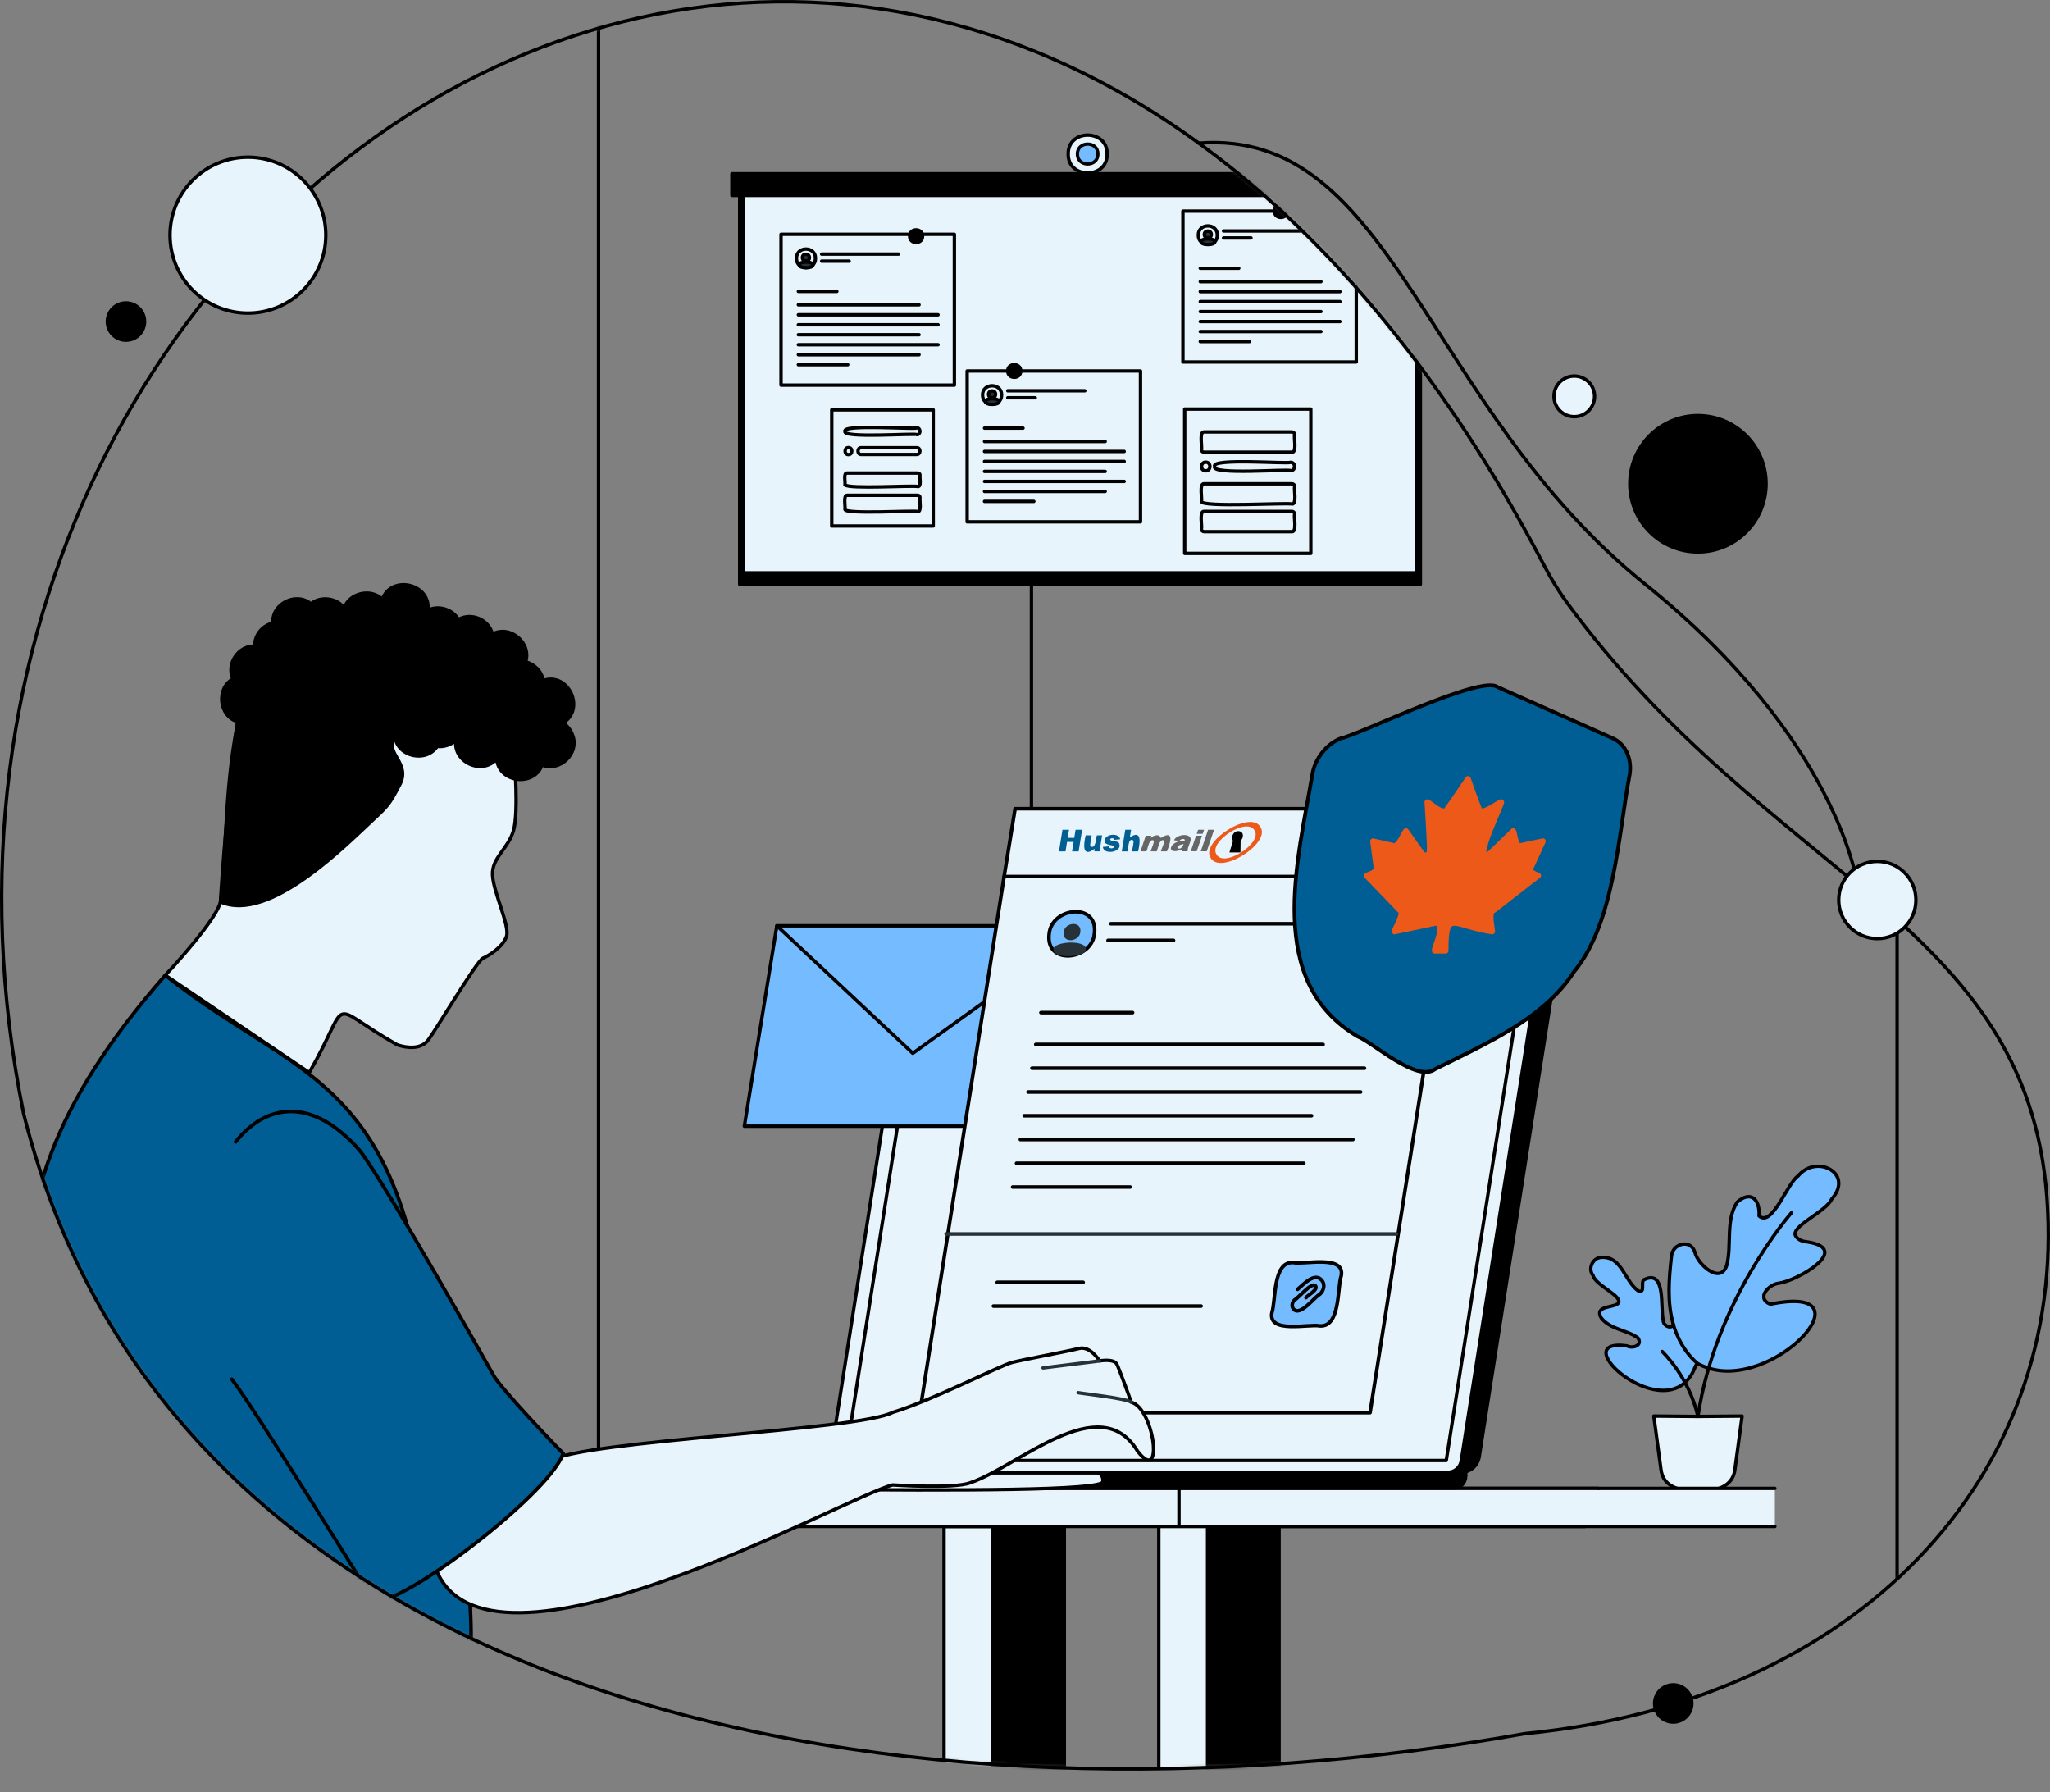 <svg width="604" height="528" viewBox="0 0 604 528" fill="none" xmlns="http://www.w3.org/2000/svg">
<rect x="0" y="0" width="604" height="528" fill="#808080" stroke="none"/>
<g clip-path="url(#clip0_2338_5092)">
<mask id="mask0_2338_5092" style="mask-type:luminance" maskUnits="userSpaceOnUse" x="0" y="0" width="604" height="522">
<path d="M6.981 328.17C51.529 505.484 268.775 542.86 449.385 510.688C546.881 501.191 609.261 435.405 603.08 352.587C596.889 269.769 517.416 257.741 457.846 172.151C288.188 -160.623 -50.478 44.871 6.981 328.17Z" fill="white"/>
</mask>
<g mask="url(#mask0_2338_5092)">
<path d="M176.352 6.985V429.091" stroke="black" stroke-linecap="round" stroke-linejoin="round"/>
<path d="M303.895 65.176V429.091" stroke="black" stroke-linecap="round" stroke-linejoin="round"/>
<path d="M558.953 270.86V465.136" stroke="black" stroke-linecap="round" stroke-linejoin="round"/>
<path d="M418.479 53.227H217.945V172.141H418.479V53.227Z" fill="black" stroke="black" stroke-linecap="round" stroke-linejoin="round"/>
<path d="M417.341 56.61H219.078V168.758H417.341V56.61Z" fill="#E7F4FC" stroke="black" stroke-linecap="round" stroke-linejoin="round"/>
<path d="M419.6 51.196H215.656V57.57H419.6V51.196Z" fill="black" stroke="black" stroke-linecap="round" stroke-linejoin="round"/>
<path d="M326.195 45.372C326.305 52.817 314.623 52.817 314.723 45.372C314.613 37.927 326.295 37.927 326.195 45.372Z" fill="#E7F4FC" stroke="black" stroke-linecap="round" stroke-linejoin="round"/>
<path d="M323.473 45.372C323.533 49.285 317.382 49.285 317.442 45.372C317.382 41.459 323.533 41.459 323.473 45.372Z" fill="#74BCFF" stroke="black" stroke-width="0.96" stroke-linecap="round" stroke-linejoin="round"/>
<path d="M500.274 417.262C495.793 417.202 487.262 417.152 487.262 417.152L489.372 432.833C489.992 438.397 495.813 439.498 500.454 438.998C505.005 439.528 510.586 438.207 511.176 432.833L513.286 417.152C513.286 417.152 504.755 417.202 500.274 417.262Z" fill="#E7F4FC" stroke="black" stroke-linecap="round" stroke-linejoin="round"/>
<path d="M510.377 431.122C510.267 431.152 510.317 431.222 510.337 431.292C510.347 431.232 510.367 431.182 510.377 431.122Z" fill="#FD4F5A"/>
<path d="M471.831 370.39C477.922 370.009 478.652 377.585 482.793 380.337C484.803 380.937 483.383 377.845 484.303 377.034C490.964 373.622 489.124 385.32 490.044 388.963C489.984 390.614 492.644 391.714 492.994 390.053C491.154 383.549 491.714 376.764 492.464 370.129C492.704 366.277 498.185 364.836 499.385 368.959C500.305 372.571 506.937 378.515 508.777 372.691C510.297 366.677 508.337 359.422 511.867 354.088C516.008 350.546 518.569 353.508 518.288 358.191C522.149 361.663 526.67 348.374 529.77 346.433C535.221 339.828 546.393 345.652 539.662 353.258C537.982 357.03 527.37 361.283 529.08 364.145C529.95 365.436 531.321 365.746 532.731 365.886C545.713 368.038 529.45 377.334 524.119 378.015C521.189 378.285 517.228 382.468 521.609 384.199C552.354 377.795 522.189 410.548 502.276 402.632C500.035 401.852 500.105 400.841 499.075 403.603C490.954 421.305 460.299 393.936 479.302 396.458C480.932 397.328 484.093 396.458 482.593 394.126C479.312 391.745 474.511 391.674 471.781 388.262C469.79 384.75 474.661 385.29 476.492 384.169C479.112 382.188 470.09 378.775 469.37 375.743C467.74 373.732 469.26 370.53 471.821 370.39H471.831Z" fill="#74BCFF" stroke="black" stroke-linecap="round" stroke-linejoin="round"/>
<path d="M492.996 390.063C492.996 390.063 494.786 397.308 500.277 401.742L492.996 390.063Z" fill="#74BCFF"/>
<path d="M492.996 390.063C492.996 390.063 494.786 397.308 500.277 401.742" stroke="black" stroke-linecap="round" stroke-linejoin="round"/>
<path d="M489.723 398.119C489.723 398.119 497.584 405.464 500.274 417.262C505.355 382.858 527.849 357.24 527.849 357.24" stroke="black" stroke-linecap="round" stroke-linejoin="round"/>
<path d="M124.31 449.685H103.246V487.472H124.31V449.685Z" fill="white" stroke="#263238" stroke-linecap="round" stroke-linejoin="round"/>
<path d="M138.673 449.685H117.609V487.472H138.673V449.685Z" fill="white" stroke="#263238" stroke-linecap="round" stroke-linejoin="round"/>
<path d="M299.208 449.685H278.145V527.5H299.208V449.685Z" fill="#E7F4FC" stroke="black" stroke-linecap="round" stroke-linejoin="round"/>
<path d="M313.579 449.685H292.516V527.5H313.579V449.685Z" fill="black" stroke="black" stroke-linecap="round" stroke-linejoin="round"/>
<path d="M522.937 449.665H78.703V438.457H522.937" fill="#E7F4FC"/>
<path d="M522.937 449.665H78.703V438.457H522.937" stroke="black" stroke-linecap="round" stroke-linejoin="round"/>
<path d="M470.888 438.457H347.367V449.665H466.987" fill="#E7F4FC"/>
<path d="M470.888 438.457H347.367V449.665H466.987" stroke="black" stroke-linecap="round" stroke-linejoin="round"/>
<path d="M362.481 449.685H341.418V527.5H362.481V449.685Z" fill="#E7F4FC" stroke="black" stroke-linecap="round" stroke-linejoin="round"/>
<path d="M376.853 449.685H355.789V527.5H376.853V449.685Z" fill="black" stroke="black" stroke-linecap="round" stroke-linejoin="round"/>
<path d="M271.845 288.582H457.846L435.822 429.131C435.412 431.773 433.132 433.714 430.472 433.714H249.102L271.845 288.582Z" fill="black" stroke="black" stroke-linecap="round" stroke-linejoin="round"/>
<path d="M266.744 288.582H452.745L430.531 430.342C430.231 432.283 428.551 433.714 426.59 433.714H244L266.744 288.582Z" fill="#E7F4FC" stroke="black" stroke-linecap="round" stroke-linejoin="round"/>
<path d="M270.646 292.045H447.765L426.112 430.242H248.992L270.646 292.045Z" fill="#E7F4FC" stroke="black" stroke-linecap="round" stroke-linejoin="round"/>
<path d="M211.307 433.884H431.843C432.143 436.066 430.883 438.357 428.483 438.327H211.297V433.884H211.307Z" fill="black" stroke="black" stroke-linecap="round" stroke-linejoin="round"/>
<path d="M150.515 433.884H323.064C324.424 433.864 325.134 435.225 324.934 436.456C325.344 441.78 152.375 436.546 150.515 438.327C147.995 438.357 147.975 433.844 150.515 433.884Z" fill="#E7F4FC" stroke="black" stroke-linecap="round" stroke-linejoin="round"/>
<path d="M219.316 331.752H311.602L321.173 272.721H228.888L219.316 331.752Z" fill="#74BCFF" stroke="black" stroke-width="1.01" stroke-linecap="round" stroke-linejoin="round"/>
<path d="M228.887 272.721L268.943 310.277L321.172 272.721" stroke="black" stroke-width="1.01" stroke-linecap="round" stroke-linejoin="round"/>
<path d="M403.659 416.152H270.977L295.841 258.221H428.523L403.659 416.152Z" fill="#E7F4FC" stroke="black" stroke-width="1.06" stroke-linecap="round" stroke-linejoin="round"/>
<path d="M428.522 258.221H295.84L299.08 238.227H431.772L428.522 258.221Z" fill="#E7F4FC" stroke="black" stroke-width="1.06" stroke-linecap="round" stroke-linejoin="round"/>
<path d="M306.691 298.299H333.696" stroke="black" stroke-width="1.06" stroke-linecap="round" stroke-linejoin="round"/>
<path d="M305.172 307.676H389.826" stroke="black" stroke-width="1.06" stroke-linecap="round" stroke-linejoin="round"/>
<path d="M304.039 314.681H402.025" stroke="black" stroke-width="1.06" stroke-linecap="round" stroke-linejoin="round"/>
<path d="M302.898 321.685H400.885" stroke="black" stroke-width="1.06" stroke-linecap="round" stroke-linejoin="round"/>
<path d="M301.77 328.68H386.414" stroke="black" stroke-width="1.06" stroke-linecap="round" stroke-linejoin="round"/>
<path d="M300.629 335.685H398.615" stroke="black" stroke-width="1.06" stroke-linecap="round" stroke-linejoin="round"/>
<path d="M299.5 342.68H384.144" stroke="black" stroke-width="1.06" stroke-linecap="round" stroke-linejoin="round"/>
<path d="M298.359 349.685H332.975" stroke="black" stroke-width="1.06" stroke-linecap="round" stroke-linejoin="round"/>
<path d="M415.609 245.762H420.609" stroke="#263238" stroke-width="1.06" stroke-linecap="round" stroke-linejoin="round"/>
<path d="M415.238 248.064H420.238" stroke="#263238" stroke-width="1.06" stroke-linecap="round" stroke-linejoin="round"/>
<path d="M414.859 250.375H419.869" stroke="#263238" stroke-width="1.06" stroke-linecap="round" stroke-linejoin="round"/>
<path d="M327.266 272.121H381.275" stroke="black" stroke-width="1.06" stroke-linecap="round" stroke-linejoin="round"/>
<path d="M326.465 277.034H345.758" stroke="black" stroke-width="1.06" stroke-linecap="round" stroke-linejoin="round"/>
<path d="M309.113 275.073C307.913 284.459 321.675 282.978 322.445 275.073C323.646 265.686 309.883 267.167 309.113 275.073Z" fill="#74BCFF" stroke="black" stroke-width="1.06" stroke-linecap="round" stroke-linejoin="round"/>
<path d="M318.305 274.582C318.025 277.494 312.954 278.045 313.394 274.582C313.674 271.67 318.745 271.12 318.305 274.582Z" fill="#263238"/>
<path d="M319.916 279.676C320.256 276.774 310.394 277.214 310.364 279.676C310.024 282.578 319.886 282.138 319.916 279.676Z" fill="#263238"/>
<path d="M278.77 363.515H411.461" stroke="#263238" stroke-width="1.06" stroke-linecap="round" stroke-linejoin="round"/>
<path d="M388.906 390.594C385.806 389.893 373.604 393.005 374.734 386.721C375.964 383.118 374.914 371.61 381.005 371.921C384.105 372.621 396.307 369.509 395.177 375.793C393.947 379.396 394.997 390.904 388.906 390.594Z" fill="#74BCFF" stroke="black" stroke-width="1.06" stroke-linecap="round" stroke-linejoin="round"/>
<path d="M382.316 379.816C384.026 378.395 387.357 374.613 389.477 377.194C390.427 378.335 390.127 380.176 388.807 381.307C387.277 382.088 383.026 387.952 381.086 385.6C380.456 384.84 380.646 383.609 381.526 382.858C382.346 382.568 386.557 377.455 387.547 378.785C388.507 379.886 385.266 381.587 384.796 382.258" stroke="black" stroke-width="1.06" stroke-linecap="round" stroke-linejoin="round"/>
<path d="M293.809 377.755H319.133" stroke="black" stroke-width="1.06" stroke-linecap="round" stroke-linejoin="round"/>
<path d="M292.68 384.75H353.89" stroke="black" stroke-width="1.06" stroke-linecap="round" stroke-linejoin="round"/>
<path fill-rule="evenodd" clip-rule="evenodd" d="M313.034 244.441H314.964L314.584 246.813H316.515L316.895 244.441H318.825L317.795 250.806H315.865L316.315 248.014H314.384L313.934 250.806H312.004L313.034 244.441ZM323.956 250.796H322.416L322.536 250.035C318.695 252.897 319.275 248.534 319.885 246.082H321.635C321.635 246.523 320.995 248.954 321.295 249.305C322.846 250.275 322.916 246.933 323.176 246.082H324.716L323.956 250.796ZM324.946 249.495L326.716 249.325C326.676 250.295 328.737 249.945 328.067 249.175C327.096 248.824 325.216 248.924 325.476 247.453C325.756 245.602 329.727 245.272 330.037 247.233L328.337 247.403C328.307 246.793 327.176 246.773 327.066 247.303C327.426 248.104 329.437 247.503 329.757 248.524C330.767 251.086 325.076 251.967 324.946 249.485V249.495ZM331.537 244.441H333.247L332.887 246.693C336.588 244.121 335.848 248.614 335.318 250.806H333.547C333.547 250.365 334.178 247.934 333.908 247.584C332.347 246.593 332.477 249.995 332.217 250.806H330.507L331.537 244.451V244.441Z" fill="#005E93"/>
<path fill-rule="evenodd" clip-rule="evenodd" d="M356.58 252.507C353.87 247.734 368.872 238.257 371.482 243.841C374.193 248.614 359.19 258.091 356.58 252.507ZM358.35 251.576C360.451 255.879 371.873 248.434 369.692 244.752C367.592 240.449 356.17 247.894 358.35 251.576Z" fill="#EC5918"/>
<path fill-rule="evenodd" clip-rule="evenodd" d="M337.586 246.183H339.226L338.996 246.873C339.756 246.102 341.657 245.502 341.977 246.873C346.177 244.181 344.787 248.524 343.807 250.796H342.047C342.017 250.295 343.667 247.574 342.607 247.493C341.447 247.493 341.207 250.025 340.786 250.796H339.026C339.086 250.295 340.236 248.024 339.886 247.594C338.496 246.943 338.216 250.035 337.776 250.796H336.016L337.576 246.183H337.586ZM347.518 247.714L345.897 247.533C346.507 245.922 350.428 245.252 350.828 247.123C350.858 248.174 349.758 249.725 349.928 250.776H348.278C348.218 250.516 348.228 250.496 348.278 250.225C343.047 252.327 344.607 247.343 349.018 247.764C349.388 246.783 347.738 247.123 347.508 247.724L347.518 247.714ZM348.728 248.664C345.087 249.205 347.858 251.386 348.728 248.664V248.664ZM352.988 244.441H354.749L354.349 245.622H352.588L352.988 244.441ZM352.398 246.183H354.159L352.598 250.766H350.838L352.398 246.183ZM355.939 244.441H357.699L355.549 250.776H353.789L355.939 244.441Z" fill="#666666"/>
<path d="M364.332 248.134C366.223 248.264 367.123 244.902 364.872 244.832C362.982 244.701 362.082 248.064 364.332 248.134Z" fill="black"/>
<path fill-rule="evenodd" clip-rule="evenodd" d="M364.483 247.263H365.533L365.483 251.116H362.223L363.423 247.263H364.483Z" fill="black"/>
<path d="M441.223 202.392L475.138 217.472C479.159 219.254 480.889 223.887 480.139 228.24C476.829 245.702 475.678 271.871 463.757 286.251C454.715 300.37 436.952 307.816 422.82 314.951C417.429 319.004 404.587 307.115 399.986 305.314C372.661 289.183 382.253 253.928 386.644 228.25C387.334 223.647 390.794 219.114 395.125 217.482C400.256 216.532 436.512 198.619 441.223 202.402V202.392Z" fill="#015E94" stroke="black" stroke-width="1.11" stroke-linecap="round" stroke-linejoin="round"/>
<path d="M440.164 268.088C440.484 267.818 453.236 257.931 453.236 257.931C452.066 257.39 449.945 256.77 451.236 255.189C451.636 254.358 454.616 247.794 454.616 247.794C454.616 247.794 449.255 248.894 448.125 249.165C446.475 249.775 446.275 245.212 445.845 244.782C445.845 244.782 439.064 251.366 438.754 251.626C433.423 254.919 442.984 236.045 442.324 236.286C441.944 236.075 436.093 240.789 435.743 238.197C435.323 237.376 432.523 229.421 432.523 229.421C432.523 229.421 427.162 237.366 426.482 238.197C425.381 240.739 421.211 236.276 420.521 236.286C420.521 236.286 421.391 249.435 421.211 250.536C421.301 251.636 420.081 252.457 419.12 251.636C418.89 251.366 414.25 244.792 414.25 244.792C413.629 245.232 412.159 249.665 410.549 249.165C409.499 248.894 404.508 247.794 404.508 247.794C404.508 247.794 405.358 254.358 405.488 255.189C406.338 256.69 403.718 257.51 402.598 257.941C402.598 257.941 412.139 267.818 412.379 268.098C414.15 268.758 410.569 274.312 410.809 274.432C410.809 274.432 421.511 272.221 422.651 271.951C426.622 271.26 422.351 279.456 422.691 280.096H425.952C425.982 267.547 427.922 272.701 439.664 274.432C439.834 274.112 438.284 268.498 440.144 268.098L440.164 268.088Z" fill="#EC5918" stroke="#EC5918" stroke-width="1.63" stroke-linecap="round" stroke-linejoin="round"/>
<path d="M281.19 69.018H230.121V113.46H281.19V69.018Z" fill="#E7F4FC" stroke="black" stroke-linecap="round" stroke-linejoin="round"/>
<path d="M235.223 85.85H246.565" stroke="black" stroke-linecap="round" stroke-linejoin="round"/>
<path d="M235.223 89.793H270.779" stroke="black" stroke-linecap="round" stroke-linejoin="round"/>
<path d="M235.223 92.735H276.379" stroke="black" stroke-linecap="round" stroke-linejoin="round"/>
<path d="M235.223 95.667H276.379" stroke="black" stroke-linecap="round" stroke-linejoin="round"/>
<path d="M235.223 98.609H270.779" stroke="black" stroke-linecap="round" stroke-linejoin="round"/>
<path d="M235.223 101.551H276.379" stroke="black" stroke-linecap="round" stroke-linejoin="round"/>
<path d="M235.223 104.493H270.779" stroke="black" stroke-linecap="round" stroke-linejoin="round"/>
<path d="M235.223 107.435H249.765" stroke="black" stroke-linecap="round" stroke-linejoin="round"/>
<path d="M242.082 74.853H264.766" stroke="black" stroke-linecap="round" stroke-linejoin="round"/>
<path d="M242.082 76.924H250.183" stroke="black" stroke-linecap="round" stroke-linejoin="round"/>
<path d="M234.66 76.093C234.61 79.726 240.311 79.726 240.261 76.093C240.311 72.461 234.61 72.461 234.66 76.093Z" fill="#E7F4FC" stroke="black" stroke-linecap="round" stroke-linejoin="round"/>
<path d="M238.482 75.883C238.502 77.224 236.402 77.224 236.422 75.883C236.402 74.542 238.502 74.542 238.482 75.883Z" fill="#263238" stroke="black" stroke-miterlimit="10"/>
<path d="M239.511 78.025C239.571 76.904 235.441 76.904 235.501 78.025C235.441 79.145 239.571 79.145 239.511 78.025Z" fill="#263238" stroke="black" stroke-miterlimit="10"/>
<path d="M271.819 69.569C271.859 72.04 267.978 72.04 268.008 69.569C267.968 67.097 271.849 67.097 271.819 69.569Z" fill="black" stroke="black" stroke-linecap="round" stroke-linejoin="round"/>
<path d="M336.025 109.287H284.957V153.728H336.025V109.287Z" fill="#E7F4FC" stroke="black" stroke-linecap="round" stroke-linejoin="round"/>
<path d="M290.066 126.119H301.408" stroke="black" stroke-linecap="round" stroke-linejoin="round"/>
<path d="M290.066 130.062H325.622" stroke="black" stroke-linecap="round" stroke-linejoin="round"/>
<path d="M290.066 132.994H331.223" stroke="black" stroke-linecap="round" stroke-linejoin="round"/>
<path d="M290.066 135.936H331.223" stroke="black" stroke-linecap="round" stroke-linejoin="round"/>
<path d="M290.066 138.878H325.622" stroke="black" stroke-linecap="round" stroke-linejoin="round"/>
<path d="M290.066 141.82H331.223" stroke="black" stroke-linecap="round" stroke-linejoin="round"/>
<path d="M290.066 144.762H325.622" stroke="black" stroke-linecap="round" stroke-linejoin="round"/>
<path d="M290.066 147.704H304.599" stroke="black" stroke-linecap="round" stroke-linejoin="round"/>
<path d="M296.918 115.121H319.612" stroke="black" stroke-linecap="round" stroke-linejoin="round"/>
<path d="M296.918 117.183H305.019" stroke="black" stroke-linecap="round" stroke-linejoin="round"/>
<path d="M289.496 116.362C289.446 119.994 295.147 119.994 295.097 116.362C295.147 112.729 289.446 112.729 289.496 116.362Z" fill="#E7F4FC" stroke="black" stroke-linecap="round" stroke-linejoin="round"/>
<path d="M293.326 116.152C293.346 117.493 291.246 117.493 291.266 116.152C291.246 114.811 293.346 114.811 293.326 116.152Z" fill="#263238" stroke="black" stroke-miterlimit="10"/>
<path d="M294.347 118.293C294.407 117.173 290.277 117.173 290.337 118.293C290.277 119.414 294.407 119.414 294.347 118.293Z" fill="#263238" stroke="black" stroke-miterlimit="10"/>
<path d="M300.729 109.287C300.769 111.759 296.888 111.759 296.918 109.287C296.878 106.815 300.759 106.815 300.729 109.287Z" fill="black" stroke="black" stroke-linecap="round" stroke-linejoin="round"/>
<path d="M399.596 62.194H348.527V106.635H399.596V62.194Z" fill="#E7F4FC" stroke="black" stroke-linecap="round" stroke-linejoin="round"/>
<path d="M353.637 79.025H364.979" stroke="black" stroke-linecap="round" stroke-linejoin="round"/>
<path d="M353.637 82.968H389.193" stroke="black" stroke-linecap="round" stroke-linejoin="round"/>
<path d="M353.637 85.91H394.794" stroke="black" stroke-linecap="round" stroke-linejoin="round"/>
<path d="M353.637 88.852H394.794" stroke="black" stroke-linecap="round" stroke-linejoin="round"/>
<path d="M353.637 91.794H389.193" stroke="black" stroke-linecap="round" stroke-linejoin="round"/>
<path d="M353.637 94.726H394.794" stroke="black" stroke-linecap="round" stroke-linejoin="round"/>
<path d="M353.637 97.668H389.193" stroke="black" stroke-linecap="round" stroke-linejoin="round"/>
<path d="M353.637 100.611H368.169" stroke="black" stroke-linecap="round" stroke-linejoin="round"/>
<path d="M360.488 68.028H383.172" stroke="black" stroke-linecap="round" stroke-linejoin="round"/>
<path d="M360.488 70.099H368.59" stroke="black" stroke-linecap="round" stroke-linejoin="round"/>
<path d="M353.067 69.269C353.017 72.901 358.718 72.901 358.668 69.269C358.718 65.636 353.017 65.636 353.067 69.269Z" fill="#E7F4FC" stroke="black" stroke-linecap="round" stroke-linejoin="round"/>
<path d="M356.896 69.068C356.916 70.409 354.816 70.409 354.836 69.068C354.816 67.728 356.916 67.728 356.896 69.068Z" fill="#263238" stroke="black" stroke-miterlimit="10"/>
<path d="M357.918 71.2C357.978 70.079 353.847 70.079 353.907 71.2C353.847 72.321 357.978 72.321 357.918 71.2Z" fill="#263238" stroke="black" stroke-miterlimit="10"/>
<path d="M379.303 62.194C379.343 64.665 375.462 64.665 375.492 62.194C375.452 59.722 379.333 59.722 379.303 62.194Z" fill="black" stroke="black" stroke-linecap="round" stroke-linejoin="round"/>
<path d="M274.957 120.735H245.062V154.949H274.957V120.735Z" fill="#E7F4FC" stroke="black" stroke-linecap="round" stroke-linejoin="round"/>
<path d="M270.136 128.04C269.566 127.549 248.063 129.201 248.953 127.049C247.993 124.908 269.656 126.539 270.136 126.058C271.337 126.038 271.337 128.06 270.136 128.04Z" fill="#E7F4FC" stroke="black" stroke-linecap="round" stroke-linejoin="round"/>
<path d="M270.108 133.874H253.715C252.485 133.894 252.475 131.872 253.715 131.892H270.108C271.338 131.872 271.348 133.894 270.108 133.874Z" fill="#E7F4FC" stroke="black" stroke-linecap="round" stroke-linejoin="round"/>
<path d="M249.975 133.914C251.295 133.934 251.305 131.842 249.975 131.862C248.654 131.842 248.654 133.934 249.975 133.914Z" fill="#E7F4FC" stroke="black" stroke-linecap="round" stroke-linejoin="round"/>
<path d="M270.417 139.358H249.583C248.393 139.208 249.143 142.26 248.943 142.79C249.863 144.171 269.136 142.9 270.407 143.32C271.597 143.471 270.847 140.408 271.047 139.888C271.047 139.598 270.757 139.358 270.407 139.358H270.417Z" fill="#E7F4FC" stroke="black" stroke-linecap="round" stroke-linejoin="round"/>
<path d="M270.418 145.902H249.584C248.364 145.792 249.164 149.505 248.944 150.065C248.964 151.576 269.657 150.305 270.408 150.706C271.628 150.816 270.828 147.103 271.048 146.543C271.048 146.192 270.758 145.902 270.408 145.902H270.418Z" fill="#E7F4FC" stroke="black" stroke-linecap="round" stroke-linejoin="round"/>
<path d="M386.207 120.504H349.051V163.024H386.207V120.504Z" fill="#E7F4FC" stroke="black" stroke-linecap="round" stroke-linejoin="round"/>
<path d="M380.216 138.657C379.536 138.107 356.672 140.008 357.873 137.426C356.582 134.854 379.636 136.736 380.216 136.195C381.806 136.175 381.816 138.687 380.216 138.657Z" fill="#E7F4FC" stroke="black" stroke-linecap="round" stroke-linejoin="round"/>
<path d="M355.242 138.697C356.892 138.717 356.892 136.125 355.242 136.155C353.591 136.135 353.591 138.727 355.242 138.697Z" fill="#E7F4FC" stroke="black" stroke-linecap="round" stroke-linejoin="round"/>
<path d="M380.646 142.51H354.761C353.251 142.37 354.241 146.983 353.971 147.693C353.801 149.585 379.856 147.994 380.656 148.484C382.166 148.624 381.176 144.011 381.446 143.3C381.446 142.86 381.096 142.51 380.656 142.51H380.646Z" fill="#E7F4FC" stroke="black" stroke-linecap="round" stroke-linejoin="round"/>
<path d="M380.646 127.249H354.761C353.251 127.109 354.241 131.722 353.971 132.433C353.971 132.873 354.331 133.223 354.761 133.223H380.646C382.156 133.363 381.166 128.75 381.436 128.04C381.436 127.599 381.086 127.249 380.646 127.249Z" fill="#E7F4FC" stroke="black" stroke-linecap="round" stroke-linejoin="round"/>
<path d="M380.646 150.656H354.761C353.251 150.515 354.241 155.129 353.971 155.829C353.971 156.27 354.331 156.62 354.761 156.62H380.646C382.156 156.76 381.166 152.147 381.436 151.436C381.436 150.996 381.086 150.646 380.646 150.646V150.656Z" fill="#E7F4FC" stroke="black" stroke-linecap="round" stroke-linejoin="round"/>
<path d="M48.709 287.281C-18.662 364.305 14.594 405.024 30.646 487.382H138.684C138.684 487.382 140.724 454.689 128.262 432.843C126.382 315.111 92.076 321.906 48.709 287.291V287.281Z" fill="#015E94" stroke="black" stroke-width="1.05" stroke-linecap="round" stroke-linejoin="round"/>
<path d="M151.558 223.517C151.558 223.517 152.848 239.238 151.298 244.651C149.748 250.065 144.857 252.637 145.117 257.791C145.377 262.944 150.268 272.741 149.238 275.833C148.207 278.925 144.087 281.507 142.286 282.278C140.486 283.048 128.124 303.923 126.064 306.505C124.003 309.087 120.143 308.826 117.052 307.796C95.479 295.527 104.03 293.316 91.128 315.981L48.711 287.291C48.711 287.291 65.024 269.909 65.024 265.016C67.934 246.733 63.563 186.421 93.358 179.456C112.161 177.695 130.084 184.529 138.696 191.564L145.907 195.177L154.668 207.035C154.668 207.035 156.989 220.695 151.578 223.527L151.558 223.517Z" fill="#E7F4FC" stroke="black" stroke-linecap="round" stroke-linejoin="round"/>
<path d="M161.996 430.332C172.508 424.247 252.951 421.405 263.023 416.062C274.315 412.679 294.658 402.272 298.109 401.371C301.559 400.481 314.371 398.139 317.832 397.248C321.282 396.358 323.963 400.901 323.963 400.901C323.963 400.901 328.234 400.12 329.084 401.912C329.934 403.703 333.314 413.059 333.314 413.059C340.086 414.901 343.036 437.777 335.145 427.47C324.073 409.027 300.149 431.983 285.847 436.806C281.146 438.637 263.023 437.437 263.023 437.437C249.621 440.589 142.473 501.361 128.23 461.653L161.996 430.342V430.332Z" fill="#E7F4FC" stroke="black" stroke-linecap="round" stroke-linejoin="round"/>
<path d="M307.301 402.962L323.954 400.901" stroke="#263238" stroke-linecap="round" stroke-linejoin="round"/>
<path d="M317.633 410.258C319.233 410.598 331.255 411.819 333.315 413.049L317.633 410.258Z" fill="white"/>
<path d="M317.633 410.258C319.233 410.598 331.255 411.819 333.315 413.049" stroke="#263238" stroke-linecap="round" stroke-linejoin="round"/>
<path d="M68.301 406.305C74.222 413.7 110.458 472.161 110.458 472.161C123.5 469.759 162.726 438.747 165.927 428.13C165.237 427.58 147.104 408.676 145.224 404.824C145.224 404.824 113.788 348.955 106.027 338.968C91.945 322.816 78.312 325.168 69.421 336.376" fill="#015E94"/>
<path d="M68.301 406.305C74.222 413.7 110.458 472.161 110.458 472.161C123.5 469.759 162.726 438.747 165.927 428.13C165.237 427.58 147.104 408.676 145.224 404.824C145.224 404.824 113.788 348.955 106.027 338.968C91.945 322.816 78.312 325.168 69.421 336.376" stroke="black" stroke-width="1.05" stroke-linecap="round" stroke-linejoin="round"/>
<path d="M168.73 216.672C168.21 215.081 167.18 213.8 165.869 212.959C172.57 208.946 167.56 197.909 160.058 200.461C159.588 197.739 157.398 195.577 154.858 194.987C156.688 189.413 150.297 183.969 145.086 186.801C144.016 182.498 138.905 180.326 135.054 182.498C133.404 179.526 129.153 178.175 126.053 179.806C127.073 171.921 115.251 169.209 112.651 176.574C109.34 173.181 102.899 174.682 101.409 179.136C99.308 176.153 94.438 175.493 91.617 177.885C87.276 174.242 80.025 177.815 80.395 183.559C77.315 184.279 75.024 187.031 75.024 190.333C70.133 190.223 66.623 195.597 68.623 200.03C63.612 202.742 64.533 211.038 70.013 212.589C67.763 227.229 65.283 258.851 64.973 265.666C79.435 272.111 102.399 248.404 110.11 241.309C114.231 237.446 114.751 236.926 117.581 231.512C121.492 224.768 112.901 221.886 116.331 216.952C117.121 222.926 125.493 224.808 128.813 219.874C130.744 220.124 132.954 219.394 134.344 218.023C133.364 224.507 142.055 228.5 146.346 223.567C146.946 230.602 157.348 231.873 159.708 225.348C164.899 227.479 170.68 222.036 168.75 216.682L168.73 216.672ZM154.918 209.027C154.898 208.836 154.878 208.666 154.858 208.496C154.998 208.466 155.138 208.436 155.278 208.386C155.308 208.556 155.348 208.736 155.398 208.906C155.238 208.936 155.078 208.986 154.918 209.016V209.027Z" fill="black" stroke="black" stroke-linecap="round" stroke-linejoin="round"/>
</g>
<path d="M547.271 260.663C547.271 260.663 541.77 218.013 484.771 172.141C419.61 119.704 410.608 37.827 353.219 42.16" stroke="black" stroke-linecap="round" stroke-linejoin="round"/>
<path d="M37.118 100.711C40.421 100.711 43.099 98.031 43.099 94.726C43.099 91.421 40.421 88.742 37.118 88.742C33.815 88.742 31.137 91.421 31.137 94.726C31.137 98.031 33.815 100.711 37.118 100.711Z" fill="black"/>
<path d="M492.993 507.796C496.296 507.796 498.974 505.117 498.974 501.812C498.974 498.507 496.296 495.827 492.993 495.827C489.69 495.827 487.012 498.507 487.012 501.812C487.012 505.117 489.69 507.796 492.993 507.796Z" fill="black"/>
<path d="M463.829 122.746C467.132 122.746 469.81 120.067 469.81 116.762C469.81 113.457 467.132 110.778 463.829 110.778C460.525 110.778 457.848 113.457 457.848 116.762C457.848 120.067 460.525 122.746 463.829 122.746Z" fill="#E7F4FC" stroke="black" stroke-linecap="round" stroke-linejoin="round"/>
<path d="M500.273 163.094C511.635 163.094 520.846 153.878 520.846 142.51C520.846 131.141 511.635 121.925 500.273 121.925C488.91 121.925 479.699 131.141 479.699 142.51C479.699 153.878 488.91 163.094 500.273 163.094Z" fill="black"/>
<path d="M6.981 328.17C51.529 505.484 268.775 542.86 449.384 510.688C546.881 501.191 609.261 435.405 603.08 352.587C597.029 271.59 520.886 258.301 461.816 177.705C459.406 174.422 457.256 170.95 455.365 167.337C284.907 -158.621 -50.198 46.242 6.981 328.17Z" stroke="black" stroke-miterlimit="10"/>
<path d="M553.122 276.504C559.402 276.504 564.494 271.41 564.494 265.126C564.494 258.842 559.402 253.748 553.122 253.748C546.841 253.748 541.75 258.842 541.75 265.126C541.75 271.41 546.841 276.504 553.122 276.504Z" fill="#E7F4FC" stroke="black" stroke-linecap="round" stroke-linejoin="round"/>
<path d="M73.044 92.235C85.721 92.235 95.997 81.952 95.997 69.269C95.997 56.585 85.721 46.303 73.044 46.303C60.367 46.303 50.09 56.585 50.09 69.269C50.09 81.952 60.367 92.235 73.044 92.235Z" fill="#E7F4FC" stroke="black" stroke-linecap="round" stroke-linejoin="round"/>
</g>
<defs>
<clipPath id="clip0_2338_5092">
<rect width="604" height="528" fill="white"/>
</clipPath>
</defs>
</svg>
